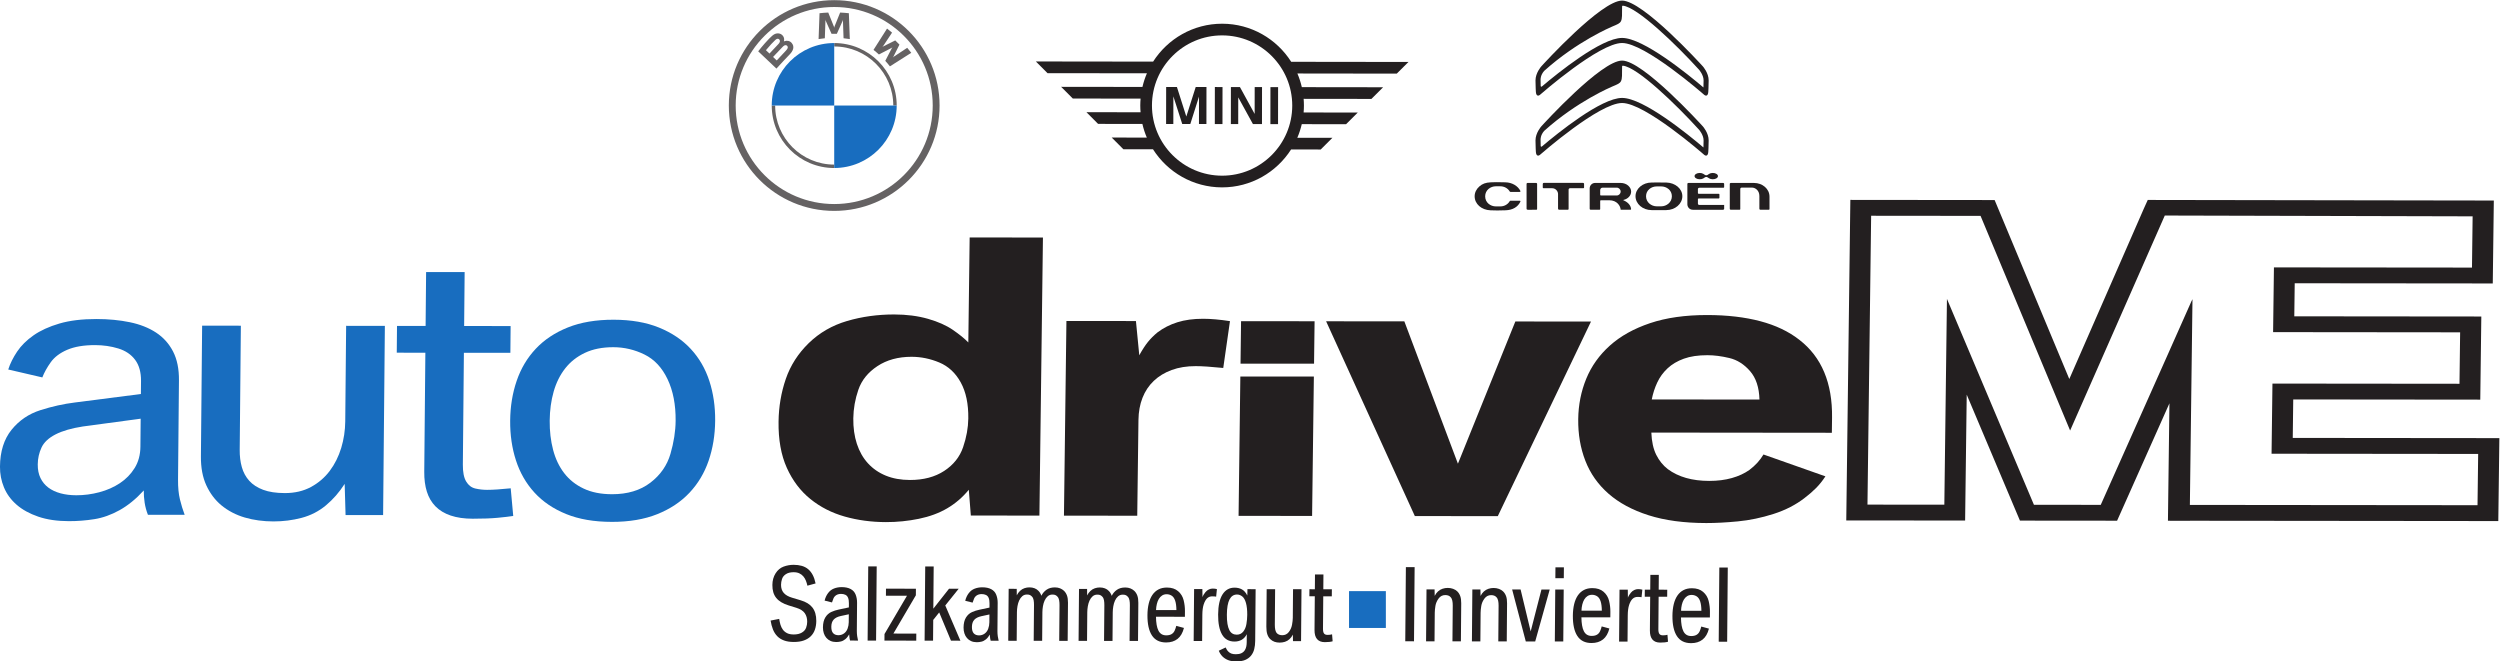 <svg version="1.1" viewBox="0 0 685.42 181.34" xml:space="preserve" xmlns="http://www.w3.org/2000/svg">
    <defs>
        <clipPath id="a">
            <path d="M 0,150.811 H 532.273 V 0 H 0 Z"></path>
        </clipPath>
    </defs>
    <g transform="matrix(1.333 0 0 -1.333 -14.276 191.37)">
        <g clip-path="url(#a)">
            <g transform="translate(26.381 41.698)">
                <path d="m0 0c1.606-2e-3 3.195 0.206 4.765 0.624s2.978 1.04 4.226 1.866c1.246 0.826 2.257 1.863 3.031 3.11s1.169 2.711 1.185 4.391l0.053 5.759-11.903-1.604c-2.318-0.357-4.19-0.9-5.612-1.63-1.423-0.731-2.385-1.635-2.885-2.715-0.501-1.079-0.756-2.231-0.768-3.455-0.01-1.08 0.179-2.016 0.566-2.809 0.387-0.792 0.927-1.446 1.616-1.963 0.69-0.517 1.524-0.908 2.502-1.174 0.978-0.265 2.053-0.398 3.224-0.4m-1.479-5.326c-2.425 3e-3 -4.532 0.312-6.325 0.926-1.791 0.615-3.275 1.432-4.45 2.455-1.176 1.021-2.042 2.21-2.602 3.567-0.56 1.356-0.832 2.778-0.818 4.267 0.028 3.119 0.821 5.645 2.378 7.575 1.557 1.929 3.538 3.276 5.942 4.041 2.403 0.765 4.764 1.29 7.082 1.575l13.58 1.746 0.025 2.664c0.016 1.8-0.386 3.252-1.206 4.357-0.821 1.106-1.978 1.887-3.471 2.345-1.494 0.458-3.086 0.688-4.774 0.691-2.315 3e-3 -4.225-0.319-5.728-0.965-1.505-0.646-2.636-1.503-3.395-2.57s-1.334-2.104-1.724-3.111l-7.012 1.629c0.393 1.223 1.003 2.452 1.832 3.688 0.829 1.235 1.956 2.349 3.381 3.343 1.426 0.994 3.197 1.802 5.313 2.423 2.117 0.621 4.659 0.93 7.628 0.926 2.478-4e-3 4.764-0.222 6.858-0.657 2.092-0.435 3.891-1.145 5.393-2.131s2.668-2.284 3.498-3.893c0.828-1.609 1.233-3.589 1.211-5.941l-0.19-20.412c-0.014-1.584 0.116-2.94 0.391-4.068 0.276-1.129 0.599-2.185 0.972-3.169l-7.558 0.01c-0.319 0.815-0.544 1.644-0.672 2.484-0.129 0.841-0.188 1.68-0.181 2.521-1.596-1.75-3.256-3.104-4.981-4.062-1.724-0.957-3.453-1.573-5.185-1.846-1.733-0.275-3.47-0.411-5.212-0.408" fill="#186dbf"></path>
            </g>
            <g transform="translate(66.984 36.317)">
                <path d="m0 0c-2.124 3e-3 -4.097 0.27-5.917 0.8-1.819 0.531-3.433 1.372-4.837 2.526-1.298 1.082-2.327 2.451-3.088 4.108s-1.13 3.637-1.109 5.941l0.25 26.892 7.967-0.011-0.238-25.559c-0.012-1.272 0.134-2.448 0.437-3.529 0.303-1.08 0.812-2.017 1.527-2.81 0.714-0.793 1.668-1.412 2.862-1.857 1.194-0.446 2.677-0.67 4.447-0.672 2.043-3e-3 3.837 0.415 5.384 1.253 1.546 0.837 2.837 1.945 3.871 3.325 1.034 1.378 1.818 2.949 2.353 4.712 0.533 1.764 0.809 3.581 0.826 5.453l0.183 19.656 7.967-0.011-0.362-38.915-7.722 0.01-0.185 6.408c-1.106-1.726-2.393-3.2-3.861-4.422-1.469-1.222-3.138-2.078-5.008-2.568-1.871-0.489-3.786-0.733-5.747-0.73" fill="#186dbf"></path>
            </g>
            <g transform="translate(107.97 36.875)">
                <path d="m0 0c-1.771 2e-3 -3.294 0.221-4.569 0.654-1.277 0.434-2.319 1.065-3.128 1.894-0.81 0.829-1.4 1.839-1.77 3.027-0.37 1.189-0.548 2.55-0.534 4.086l0.228 24.48-5.883 7e-3 0.051 5.508 5.883-8e-3 0.103 11.088 7.926-0.01-0.103-11.088 9.559-0.013-0.051-5.507-9.56 0.012-0.214-23.003c-0.014-1.536 0.213-2.695 0.683-3.475 0.469-0.781 1.098-1.261 1.887-1.442 0.787-0.182 1.59-0.273 2.407-0.273 1.171-2e-3 2.793 0.104 4.865 0.317l0.519-5.689c-0.764-0.119-1.827-0.243-3.19-0.374-1.363-0.129-3.066-0.194-5.109-0.191" fill="#186dbf"></path>
            </g>
            <g transform="translate(136.58 41.913)">
                <path d="m0 0c3.187-4e-3 5.815 0.784 7.887 2.365 2.071 1.581 3.45 3.56 4.14 5.935s1.044 4.643 1.064 6.803c0.031 3.312-0.521 6.162-1.656 8.551-1.136 2.389-2.72 4.084-4.753 5.082-2.034 0.999-4.168 1.5-6.401 1.503-2.26 3e-3 -4.211-0.385-5.852-1.162-1.642-0.778-2.994-1.845-4.054-3.199-1.062-1.355-1.853-2.949-2.374-4.784-0.521-1.836-0.791-3.822-0.811-5.957-0.02-2.16 0.213-4.165 0.7-6.013 0.486-1.85 1.248-3.446 2.284-4.791 1.036-1.347 2.368-2.404 3.995-3.173 1.627-0.771 3.57-1.157 5.831-1.16m-0.053-5.688c-3.622 5e-3 -6.75 0.543-9.381 1.614-2.632 1.072-4.804 2.545-6.516 4.419-1.713 1.874-2.979 4.077-3.8 6.611-0.82 2.532-1.217 5.263-1.19 8.191s0.475 5.657 1.343 8.188c0.867 2.531 2.175 4.725 3.922 6.583 1.746 1.857 3.946 3.319 6.598 4.383 2.651 1.065 5.788 1.594 9.411 1.59 3.595-5e-3 6.708-0.543 9.341-1.615 2.631-1.071 4.81-2.538 6.536-4.4s2.999-4.061 3.82-6.593c0.821-2.533 1.218-5.263 1.19-8.191-0.027-2.928-0.475-5.658-1.342-8.189-0.868-2.531-2.183-4.731-3.943-6.6-1.76-1.87-3.967-3.337-6.618-4.402-2.652-1.064-5.776-1.594-9.371-1.589" fill="#186dbf"></path>
            </g>
            <g transform="translate(197.88 44.842)">
                <path d="m0 0c2.779-3e-3 5.122 0.618 7.027 1.863 1.907 1.245 3.203 2.874 3.891 4.886s1.045 3.981 1.069 5.907c0.038 2.988-0.48 5.458-1.553 7.41-1.075 1.952-2.543 3.318-4.408 4.098-1.864 0.78-3.765 1.17-5.704 1.173-2.747 2e-3 -5.09-0.638-7.028-1.919-1.94-1.283-3.244-2.899-3.916-4.849-0.671-1.95-1.018-3.913-1.044-5.888-0.024-1.927 0.22-3.675 0.733-5.243 0.514-1.569 1.272-2.903 2.276-4.003s2.229-1.947 3.676-2.541c1.446-0.594 3.106-0.892 4.981-0.894m-4.957-8.663c-2.973 3e-3 -5.796 0.383-8.468 1.139-2.673 0.755-5.033 1.962-7.079 3.619-2.047 1.656-3.66 3.794-4.838 6.413-1.179 2.618-1.744 5.781-1.697 9.485 0.039 3.086 0.537 6.018 1.493 8.796 0.956 2.777 2.53 5.232 4.722 7.366s4.821 3.65 7.886 4.548c3.065 0.899 6.294 1.346 9.687 1.342 2.552-3e-3 4.867-0.301 6.944-0.896s3.787-1.356 5.133-2.283c1.345-0.928 2.401-1.787 3.166-2.578l0.275 21.595 15.073-0.015-0.726-57.193-14.105 0.015-0.417 5.297c-1.28-1.554-2.759-2.825-4.435-3.811-1.677-0.986-3.625-1.706-5.844-2.161-2.219-0.454-4.476-0.681-6.77-0.678" fill="#231f20"></path>
            </g>
            <g transform="translate(229.54 37.504)">
                <path d="m0 0 0.509 40.042 14.298-0.014 0.686-7.039c0.628 1.135 1.221 2.048 1.78 2.739 0.558 0.691 1.212 1.345 1.963 1.961 1.207 0.913 2.573 1.609 4.098 2.089s3.289 0.719 5.292 0.717c1.583-1e-3 3.423-0.164 5.52-0.487l-1.382-9.63c-2.486 0.249-4.374 0.375-5.667 0.376-1.842 2e-3 -3.485-0.262-4.929-0.791-1.445-0.529-2.675-1.275-3.688-2.237-1.014-0.962-1.789-2.122-2.322-3.48-0.535-1.357-0.813-2.876-0.834-4.555l-0.25-19.706z" fill="#231f20"></path>
            </g>
            <g transform="translate(301.71 37.421)">
                <path d="m0 0-18.249 40.062 16.092-0.017 11.018-29.275 11.811 29.251 15.558-0.016-19.169-40.023z" fill="#231f20"></path>
            </g>
            <g transform="translate(350.44 61.406)">
                <path d="m0 0 22.151-0.022c-0.065 2.494-0.712 4.445-1.937 5.854-1.227 1.409-2.646 2.305-4.256 2.69-1.611 0.384-3.111 0.578-4.5 0.579-1.907 2e-3 -3.525-0.237-4.855-0.717-1.332-0.481-2.448-1.14-3.346-1.979-0.901-0.839-1.608-1.807-2.121-2.905-0.516-1.099-0.894-2.265-1.136-3.5m11.213-25.423c-4.588 5e-3 -8.548 0.541-11.879 1.606s-6.074 2.544-8.231 4.435c-2.158 1.891-3.746 4.146-4.762 6.765-1.017 2.618-1.505 5.471-1.466 8.558 0.037 2.964 0.589 5.741 1.656 8.333 1.068 2.592 2.688 4.862 4.862 6.811 2.172 1.948 4.922 3.482 8.25 4.603 3.326 1.12 7.251 1.678 11.774 1.673 4.104-4e-3 7.742-0.428 10.914-1.27 3.172-0.843 5.846-2.118 8.022-3.824 4.576-3.537 6.818-8.873 6.728-16.009l-0.04-3.112-37.127 0.039c0.073-1.852 0.409-3.378 1.008-4.576 0.599-1.199 1.393-2.181 2.387-2.947 2.175-1.608 5.009-2.413 8.499-2.417 1.713-2e-3 3.266 0.194 4.661 0.588 1.394 0.393 2.596 0.948 3.607 1.663 1.24 0.937 2.207 1.998 2.901 3.183l12.739-4.496c-0.594-0.913-1.242-1.721-1.945-2.424-0.706-0.703-1.464-1.363-2.28-1.979-1.828-1.431-3.974-2.54-6.44-3.327-2.466-0.788-4.905-1.298-7.315-1.53-2.41-0.233-4.584-0.348-6.523-0.346" fill="#231f20"></path>
            </g>
            <g transform="translate(519.14 88.527)">
                <path d="m0 0-40.734 0.041-0.171-13.315 38.468-0.04-0.133-10.582-38.468 0.039-0.184-14.429 42.495-0.043-0.134-10.543-59.161 0.06 0.537 42.322-0.154-0.343 1e-3 0.044-4.446-10.004v-8e-3l-14.269-31.999-13.743 0.013-17.891 42.349-0.537-42.329-15.81 0.016 0.755 59.411 22.506-0.023 18.419-44.153 19.473 44.224 63.315-0.166zm-0.723 13.8-65.963 0.111-0.797-1.761-15.339-35.071-14.158 33.939-1.2 2.874-3.75 4e-3 -22.506 0.023-3.419 3e-3 -0.034-2.58-0.755-59.411-0.05-3.936 5.215-5e-3 15.811-0.016 3.42-3e-3 0.032 2.58 0.296 23.314 9.737-23.046 1.208-2.861 3.736-4e-3 13.743-0.013 2.505-3e-3 0.756 1.695 10.009 22.449-0.257-20.211-0.05-3.935 0.151-1e-3v-8e-3l4.383-4e-3v8e-3l0.682-1e-3 59.312-0.061 3.419-4e-3 0.034 2.581 0.135 10.543 0.051 3.935-5.217 6e-3 -37.279 0.038 0.1 7.913 35.048-0.036 3.421-4e-3 0.032 2.581 0.133 10.582 0.05 3.935-5.215 6e-3 -33.252 0.034 0.087 6.8 37.315-0.038 3.42-3e-3 0.033 2.58 0.133 10.542 0.05 3.935z" fill="#231f20"></path>
            </g>
            <g transform="translate(280.98 68.769)">
                <path d="m0 0 0.111 8.72-15.123 0.016-0.111-8.736z" fill="#231f20"></path>
            </g>
            <g transform="translate(265.82 66.115)">
                <path d="m0 0-0.364-28.652 15.123-0.016 0.363 28.668z" fill="#231f20"></path>
            </g>
            <g transform="translate(360.94 117.58)">
                <path d="m0 0c-0.501 0.553-12.325 13.523-16.605 13.523s-16.103-12.97-16.605-13.523c-0.05-0.054-1.203-1.365-1.203-2.894 0-1.19 0.079-2.387 0.08-2.399 3e-3 -0.055 0.03-0.561 0.313-0.699 0.046-0.022 0.095-0.033 0.147-0.033 0.102 0 0.218 0.045 0.342 0.134 5e-3 3e-3 9e-3 6e-3 0.012 0.01 0.324 0.283 12.207 10.68 16.914 10.68 4.708 0 16.59-10.396 16.908-10.675 4e-3 -4e-3 8e-3 -7e-3 0.011-0.01 0.129-0.093 0.246-0.139 0.351-0.139 0.051 0 0.1 0.011 0.146 0.033 0.282 0.138 0.31 0.644 0.312 0.701 1e-3 0.01 0.08 1.207 0.08 2.397 0 1.529-1.153 2.84-1.203 2.894m0.128-4.346c-3.109 2.649-12.348 10.189-16.732 10.189-4.289 0-13.201-7.195-16.508-9.997-0.09-0.076-0.228-0.014-0.232 0.103-0.014 0.463-0.026 0.804-0.026 1.267v8e-3c-4e-3 0.061-0.047 0.946 0.737 1.833 5e-3 4e-3 9e-3 8e-3 0.014 0.013 6.742 6.069 13.808 9.038 14.026 9.13 2.08 0.873 1.992 0.723 1.989 4.132 0 0.083 0.07 0.149 0.151 0.141h1e-3c2.971-0.267 10.954-7.968 15.68-13.174 7e-3 -9e-3 0.932-1.072 0.932-2.193 0-0.525-0.015-1.043-0.032-1.452" fill="#231f20"></path>
            </g>
            <g transform="translate(353.42 106.02)">
                <path d="m0 0c-1.491 0.033-3.006 0-3.019 0-1.821 0-3.302-1.262-3.302-2.814 0-1.575 1.481-2.856 3.303-2.856 0.013-1e-3 1.527-0.031 3.019 0 1.824 0 3.309 1.281 3.309 2.856 0 1.537-1.455 2.772-3.31 2.814m-1.022-4.891h-5e-3c-0.119-4e-3 -0.539-0.014-0.952 0-1.047 0-2.179 0.79-2.179 2.068 0 1.266 1.106 2.024 2.172 2.024 2e-3 0 4e-3 0 6e-3 1e-3 0.046 3e-3 0.545 0.023 0.958 0 1.071 0 2.18-0.758 2.18-2.025 0-1.278-1.132-2.068-2.18-2.068" fill="#231f20"></path>
            </g>
            <g transform="translate(372.8 100.42)">
                <path d="m0 0h1.716c0.078 0 0.14 0.063 0.14 0.141 0 0.557-1e-3 2.562-1e-3 2.562 0 1.578-1.414 2.815-3.217 2.815l-4.698 1e-3c-0.077 0-0.255-0.019-0.255-0.206l1e-3 -5.104c0-0.136 0.098-0.209 0.196-0.209h1.823c0.078 0 0.141 0.063 0.141 0.141 0 0.74-1e-3 4.128-1e-3 4.128 0 0.188 0.141 0.286 0.281 0.286l2.164 2e-3c0.598 0 1.483-0.546 1.483-1.717v-2.625c0-2e-3 5e-3 -0.215 0.227-0.215" fill="#231f20"></path>
            </g>
            <g transform="translate(333.62 104.85)">
                <path d="m0 0s2.175 0 2.758-1e-3c0.077 0 0.14 0.063 0.14 0.141v0.738c0 0.123-0.089 0.217-0.209 0.217h-8.075c-0.132 0-0.211-0.109-0.211-0.214 0 0 1e-3 -0.489 1e-3 -0.74 0-0.078 0.063-0.141 0.141-0.141 0.446 0 1.79-1e-3 1.79-1e-3 0.724 0 1.21-0.621 1.21-1.2v-3.013c0-0.1 0.088-0.21 0.213-0.21h1.818c0.077-1e-3 0.141 0.063 0.141 0.14v4.001c0 0.156 0.127 0.283 0.283 0.283" fill="#231f20"></path>
            </g>
            <g transform="translate(324.69 100.63)">
                <path d="m0 0c0-0.124 0.112-0.21 0.213-0.21h0.111s-9e-3 -7e-3 -0.015-0.014c0.055 0.014 0.245 0.014 0.903 0.014 0 0 0.549 0 0.817 1e-3 0.078 0 0.141 0.063 0.141 0.14v5.169c0 0.113-0.095 0.21-0.208 0.21h-1.749c-0.115 0-0.212-0.097-0.212-0.21z" fill="#231f20"></path>
            </g>
            <g transform="translate(344.05 100.42)">
                <path d="m0 0h2.004c0.083 0 0.149 0.071 0.141 0.154-0.132 1.215-1.412 1.724-1.564 1.781l-0.028 0.01 2e-3 0.075 0.028 6e-3c0.923 0.206 1.567 0.913 1.567 1.717 0 0.855-0.837 1.778-2.189 1.778l-5.21-1e-3c-0.632 0-1.127-0.495-1.127-1.126v-4.182c0-0.121 0.087-0.209 0.207-0.209 0 0 1.363-1e-3 1.815-2e-3 0.078 0 0.14 0.063 0.14 0.141 0 0.363-1e-3 1.316-1e-3 1.676 0 0.078 0.064 0.14 0.141 0.14h1.706c1.642 0 2.318-1.186 2.368-1.958m-4.074 2.936c-0.077 0-0.141 0.063-0.141 0.141v0.961c0 0.301 0.214 0.512 0.522 0.512h2.881c0.437 0 0.806-0.367 0.806-0.801 0-0.448-0.365-0.813-0.815-0.813z" fill="#231f20"></path>
            </g>
            <g transform="translate(321.4 104.09)">
                <path d="m0 0h1.892c0.105 0 0.172 0.111 0.125 0.206-0.519 1.041-1.718 1.742-3.084 1.768l-0.648 0.013c-1.015 0.022-1.479 0.032-2.369-0.013-1.039-0.052-1.693-0.289-2.333-0.847-0.625-0.545-0.97-1.264-0.971-2.028 0-1.578 1.405-2.817 3.266-2.882 1.276-0.045 1.413-0.046 3.087 4e-3 1.465 0.044 2.538 0.673 3.056 1.774 0.044 0.092-0.026 0.198-0.128 0.198h-1.894c-0.079 0-0.141-0.034-0.181-0.105-0.381-0.657-1.112-1.066-1.906-1.066-0.433-0.017-0.957 0-0.957 0-1.071 0-2.18 0.774-2.18 2.068v0.012c7e-3 1.287 1.114 2.055 2.186 2.056 0.122 5e-3 0.554 0.019 0.95-1e-3 0.781 0 1.531-0.414 1.91-1.055 0.014-0.024 0.068-0.102 0.179-0.102" fill="#231f20"></path>
            </g>
            <g transform="translate(365.33 101.41)">
                <path d="m0 0h-5.105c-0.172 0-0.292 0.114-0.292 0.277v0.911c0 0.079 0.062 0.142 0.139 0.142 0.663 0 3.478-1e-3 4.144-1e-3 0.078 0 0.14 0.063 0.14 0.141v0.687c0 0.078-0.062 0.141-0.14 0.141h-4.144c-0.077 0-0.14 0.063-0.14 0.14l-2e-3 0.82c0 4e-3 -3e-3 0.108 0.075 0.189 0.058 0.06 0.143 0.09 0.255 0.09h4.928c0.078 0 0.141 0.063 0.141 0.141v0.633c0 0.066-0.02 0.118-0.057 0.154-0.07 0.067-0.185 0.063-0.192 0.062h-7.101c-0.022 0-0.215-6e-3 -0.215-0.216v-4.179c0-0.552 0.424-1.123 1.135-1.123h6.219c0.052 0 0.105 0.022 0.146 0.061 0.043 0.04 0.066 0.092 0.066 0.145v0.785" fill="#231f20"></path>
            </g>
            <g transform="translate(363.74 107.8)">
                <path d="m0 0c-0.207 0.128-0.458 0.192-0.751 0.192s-0.553-0.067-0.752-0.192c-0.198-0.124-0.356-0.29-0.591-0.29-0.234 0-0.376 0.166-0.587 0.29-0.212 0.125-0.458 0.192-0.751 0.192s-0.543-0.064-0.752-0.192c-0.207-0.126-0.311-0.28-0.311-0.458 0-0.18 0.104-0.333 0.311-0.459 0.209-0.128 0.459-0.19 0.752-0.19 0.292 0 0.547 0.061 0.735 0.174 0.188 0.115 0.391 0.302 0.603 0.302s0.404-0.168 0.592-0.287c0.189-0.119 0.459-0.189 0.751-0.189 0.302 0 0.556 0.062 0.758 0.19 0.204 0.126 0.305 0.279 0.305 0.459 0 0.178-0.104 0.332-0.312 0.458" fill="#231f20"></path>
            </g>
            <g transform="translate(360.94 129.92)">
                <path d="m0 0c-0.501 0.553-12.325 13.523-16.605 13.523s-16.103-12.97-16.605-13.523c-0.05-0.055-1.203-1.365-1.203-2.895 0-1.189 0.079-2.387 0.08-2.398 3e-3 -0.056 0.03-0.561 0.313-0.699 0.046-0.023 0.095-0.033 0.147-0.033 0.102 0 0.218 0.045 0.342 0.134 5e-3 3e-3 9e-3 6e-3 0.012 0.01 0.324 0.283 12.207 10.679 16.914 10.679 4.708 0 16.59-10.396 16.908-10.674 4e-3 -4e-3 8e-3 -7e-3 0.011-0.01 0.129-0.093 0.246-0.139 0.351-0.139 0.051 0 0.1 0.011 0.146 0.033 0.282 0.138 0.31 0.643 0.312 0.701 1e-3 9e-3 0.08 1.207 0.08 2.396 0 1.53-1.153 2.84-1.203 2.895m0.128-4.346c-3.109 2.649-12.348 10.188-16.732 10.188-4.289 0-13.201-7.195-16.508-9.997-0.09-0.076-0.228-0.014-0.232 0.104-0.014 0.463-0.026 0.804-0.026 1.267v8e-3c-4e-3 0.061-0.047 0.945 0.737 1.833 5e-3 4e-3 9e-3 8e-3 0.014 0.012 6.742 6.07 13.808 9.039 14.026 9.13 2.08 0.874 1.992 0.724 1.989 4.133 0 0.082 0.07 0.149 0.151 0.141h1e-3c2.971-0.268 10.954-7.969 15.68-13.174 7e-3 -9e-3 0.932-1.072 0.932-2.194 0-0.524-0.015-1.042-0.032-1.451" fill="#231f20"></path>
            </g>
            <g transform="translate(262.05 107.43)">
                <path d="m0 0c-7.955 0.011-14.418 6.49-14.408 14.446 0.011 7.954 6.491 14.419 14.446 14.409 7.956-0.011 14.419-6.493 14.409-14.447-0.011-7.956-6.491-14.418-14.447-14.408m22.705 7.786-7.218 9e-3c0.386 0.896 0.691 1.833 0.92 2.804l9.11-0.013 2.406 2.4-11.137 0.015c0.038 0.464 0.063 0.93 0.063 1.403 1e-3 0.473-0.022 0.94-0.059 1.403l13.941-0.018 2.406 2.399-16.72 0.022c-0.226 0.971-0.529 1.911-0.913 2.809l20.44-0.027 2.406 2.4-24.118 0.032c-2.983 4.696-8.225 7.825-14.191 7.833-5.964 8e-3 -11.214-3.108-14.21-7.796l-24.118 0.032 2.398-2.407 20.443-0.026c-0.387-0.897-0.694-1.836-0.921-2.806l-16.72 0.022 2.399-2.406 13.942-0.018c-0.039-0.463-0.064-0.93-0.065-1.403s0.024-0.94 0.061-1.404l-11.136 0.015 2.398-2.406 9.111-0.012c0.224-0.972 0.529-1.909 0.913-2.806l-7.222 0.01 2.399-2.406 6.094-8e-3c2.984-4.697 8.226-7.827 14.19-7.835 5.966-8e-3 11.215 3.109 14.211 7.798l6.091-8e-3zm-11.179 2.819-1.573 2e-3 9e-3 7.612 1.574-2e-3zm-8.193 0.011-1.513 2e-3 0.01 7.611 1.858-2e-3 3.026-5.524 8e-3 5.52 1.51-2e-3 -0.01-7.612-1.859 3e-3 -3.022 5.497zm-3.237 4e-3 -1.576 2e-3 0.01 7.612 1.576-2e-3zm-10.108 0.013-1.487 2e-3 0.011 7.612 2.214-3e-3 1.932-6.079 1.933 6.074 2.213-3e-3 -0.01-7.611-1.534 1e-3 7e-3 5.636-1.788-5.633-1.661 2e-3 -1.822 5.681z" fill="#231f20"></path>
            </g>
            <g transform="translate(202.55 121.86)">
                <path d="m0 0c0-11.191-9.072-20.263-20.263-20.263s-20.263 9.072-20.263 20.263 9.072 20.263 20.263 20.263 20.263-9.072 20.263-20.263m-20.263 21.672c-11.969 0-21.673-9.703-21.673-21.672 0-11.97 9.704-21.673 21.673-21.673s21.672 9.703 21.672 21.673c0 11.969-9.703 21.672-21.672 21.672" fill="#656263"></path>
            </g>
            <g transform="translate(182.29 109.71)">
                <path d="m0 0c-6.698 0-12.147 5.449-12.147 12.147h-0.705c0-7.098 5.754-12.852 12.852-12.852m0 25.705v-0.706c6.698 0 12.147-5.449 12.147-12.147h0.705c0 7.098-5.754 12.853-12.852 12.853" fill="#656263"></path>
            </g>
            <g transform="translate(192.79 131.05)">
                <path d="m0 0c0.294-0.316 0.718-0.826 0.957-1.135l4.388 2.786c-0.219 0.286-0.568 0.722-0.829 1.029l-2.779-1.838-0.19-0.164 0.142 0.207 1.227 2.449-0.867 0.868-2.45-1.227-0.207-0.142 0.165 0.191 1.839 2.778c-0.324 0.275-0.635 0.528-1.032 0.834l-2.786-4.386c0.353-0.271 0.818-0.67 1.114-0.941l2.623 1.36 0.168 0.123-0.124-0.167z" fill="#656263"></path>
            </g>
            <g transform="translate(182.83 136.61)">
                <path d="m0 0 1.199 2.686 0.076 0.237-0.021-0.248 0.126-3.589c0.421-0.04 0.855-0.098 1.284-0.169l-0.195 5.316c-0.6 0.066-1.196 0.114-1.793 0.139l-1.18-2.932-0.042-0.218-0.041 0.218-1.182 2.932c-0.596-0.025-1.192-0.073-1.792-0.139l-0.195-5.316c0.429 0.071 0.863 0.129 1.284 0.169l0.126 3.589-0.022 0.248 0.077-0.237 1.199-2.686z" fill="#656263"></path>
            </g>
            <g transform="translate(169.71 131.85)">
                <path d="m0 0s1.425 1.505 1.889 1.987c0.185 0.192 0.303 0.307 0.431 0.37 0.164 0.081 0.344 0.097 0.504-0.01 0.158-0.105 0.232-0.289 0.192-0.469-0.048-0.215-0.223-0.42-0.369-0.577-0.196-0.21-1.886-2.018-1.889-2.021zm-1.466 1.391c0.755 0.922 1.556 1.759 1.92 2.09 0.115 0.105 0.239 0.209 0.391 0.251 0.246 0.068 0.5-0.107 0.557-0.359 0.058-0.254-0.102-0.495-0.278-0.693-0.399-0.45-1.861-1.98-1.861-1.98zm4.886-0.869c0.693 0.73 1.086 1.574 0.392 2.379-0.377 0.438-1.01 0.534-1.536 0.317l-0.052-0.02 0.017 0.046c0.078 0.207 0.128 0.869-0.437 1.327-0.275 0.223-0.62 0.305-0.971 0.27-0.65-0.066-1.152-0.51-2.516-2.032-0.41-0.458-1.009-1.182-1.37-1.651 0-1e-3 3.745-3.554 3.745-3.554 1.245 1.376 1.75 1.887 2.728 2.918" fill="#656263"></path>
            </g>
            <g transform="translate(182.29 134.71)">
                <path d="m0 0v-12.852h-12.852c0 7.103 5.749 12.852 12.852 12.852" fill="#186dbf"></path>
            </g>
            <g transform="translate(195.14 121.86)">
                <path d="m0 0c0-7.103-5.749-12.852-12.852-12.852v12.852z" fill="#186dbf"></path>
            </g>
            <g transform="translate(173.99 11.524)">
                <path d="m0 0c-0.791 1e-3 -1.465 0.104-2.023 0.309-0.559 0.205-1.024 0.499-1.396 0.881-0.373 0.383-0.666 0.846-0.883 1.39-0.216 0.544-0.377 1.151-0.483 1.823l1.771 0.344c0.056-0.408 0.14-0.804 0.252-1.186 0.113-0.382 0.278-0.723 0.496-1.023s0.508-0.541 0.868-0.723c0.361-0.182 0.818-0.272 1.372-0.273 0.678-1e-3 1.235 0.128 1.672 0.389 0.437 0.258 0.729 0.592 0.874 1.001 0.145 0.408 0.219 0.813 0.222 1.214 6e-3 0.699-0.16 1.291-0.499 1.775-0.338 0.484-0.912 0.852-1.72 1.104l-1.577 0.486c-0.591 0.185-1.1 0.406-1.526 0.659-0.426 0.255-0.776 0.553-1.05 0.896s-0.474 0.733-0.603 1.172c-0.128 0.439-0.19 0.934-0.185 1.488 7e-3 0.916 0.227 1.712 0.658 2.39 0.43 0.677 0.98 1.139 1.651 1.386 0.671 0.246 1.356 0.368 2.054 0.367 0.619 0 1.179-0.072 1.678-0.214 0.5-0.142 0.936-0.369 1.309-0.678 0.372-0.311 0.687-0.707 0.943-1.192s0.454-1.066 0.593-1.745l-1.684-0.463c-0.076 0.357-0.18 0.7-0.312 1.034-0.132 0.332-0.308 0.627-0.526 0.884-0.219 0.258-0.49 0.464-0.815 0.619-0.325 0.156-0.718 0.234-1.179 0.235-0.659 1e-3 -1.191-0.132-1.595-0.399-0.404-0.265-0.67-0.601-0.798-1.007-0.129-0.405-0.195-0.798-0.198-1.181-6e-3 -0.678 0.177-1.234 0.549-1.665 0.372-0.432 0.939-0.761 1.701-0.986l1.755-0.526c0.571-0.172 1.054-0.378 1.447-0.619 0.394-0.241 0.724-0.529 0.991-0.865 0.548-0.7 0.817-1.629 0.807-2.789-6e-3 -0.645-0.099-1.233-0.281-1.763-0.183-0.53-0.463-0.985-0.842-1.362-0.379-0.378-0.857-0.671-1.435-0.878-0.578-0.206-1.262-0.31-2.053-0.309" fill="#231f20"></path>
            </g>
            <g transform="translate(183.15 12.915)">
                <path d="m0 0c0.435 0 0.819 0.121 1.155 0.365 0.334 0.242 0.579 0.575 0.734 0.997 0.155 0.421 0.235 0.855 0.238 1.303l0.014 1.641-1.683-0.364c-0.64-0.143-1.118-0.388-1.434-0.733-0.316-0.346-0.476-0.835-0.482-1.468-4e-3 -0.612 0.124-1.055 0.384-1.329 0.262-0.274 0.619-0.411 1.074-0.412m-0.457-1.402c-0.441 1e-3 -0.83 0.077-1.168 0.229s-0.623 0.362-0.854 0.634c-0.232 0.269-0.408 0.589-0.526 0.958-0.119 0.37-0.176 0.768-0.173 1.197 7e-3 0.843 0.171 1.526 0.491 2.049 0.321 0.523 0.732 0.897 1.235 1.12 0.502 0.224 1.008 0.388 1.516 0.492l2.089 0.442 7e-3 0.849c4e-3 0.468-0.054 0.848-0.174 1.138-0.119 0.289-0.306 0.494-0.562 0.613-0.257 0.119-0.539 0.178-0.849 0.179-0.402 0-0.737-0.083-1.005-0.251s-0.463-0.393-0.584-0.676-0.222-0.559-0.303-0.83l-1.518 0.378c0.136 0.572 0.369 1.083 0.699 1.53 0.33 0.449 0.739 0.767 1.228 0.957 0.49 0.191 1.017 0.286 1.584 0.286 0.744-1e-3 1.361-0.132 1.849-0.394 0.489-0.261 0.831-0.648 1.028-1.162 0.197-0.515 0.293-1.071 0.287-1.671l-0.048-5.78c-2e-3 -0.356 0.021-0.71 0.07-1.063 0.05-0.352 0.11-0.66 0.18-0.924l-1.64 2e-3c-0.051 0.185-0.083 0.32-0.095 0.406-0.057 0.375-0.084 0.665-0.082 0.869-0.247-0.427-0.517-0.76-0.809-0.997s-0.597-0.393-0.918-0.467c-0.32-0.076-0.638-0.113-0.955-0.113" fill="#231f20"></path>
            </g>
            <g transform="translate(189.16 11.81)">
                <path d="m0 0 0.127 15.257 1.74-3e-3 -0.128-15.256z" fill="#231f20"></path>
            </g>
            <g transform="translate(192.62 11.806)">
                <path d="m0 0 0.011 1.354 4.621 7.869-4.328 6e-3 0.012 1.452 6.156-8e-3 -0.011-1.354-4.621-7.87 4.713-6e-3 -0.011-1.452z" fill="#231f20"></path>
            </g>
            <g transform="translate(200.88 11.795)">
                <path d="m0 0 0.127 15.257 1.74-2e-3 -0.073-8.676 3.226 4.097 1.986-3e-3 -2.756-3.435 3.112-7.248-1.937 3e-3 -2.422 5.814-1.228-1.54-0.036-4.269z" fill="#231f20"></path>
            </g>
            <g transform="translate(212.07 12.877)">
                <path d="m0 0c0.435 0 0.82 0.121 1.155 0.365 0.334 0.242 0.579 0.575 0.734 0.997 0.155 0.421 0.235 0.855 0.238 1.303l0.014 1.641-1.683-0.364c-0.64-0.143-1.118-0.388-1.434-0.733-0.316-0.346-0.476-0.835-0.482-1.468-4e-3 -0.612 0.124-1.055 0.384-1.329 0.262-0.274 0.619-0.411 1.074-0.412m-0.457-1.402c-0.441 0-0.83 0.077-1.168 0.228-0.338 0.153-0.624 0.363-0.854 0.635-0.232 0.269-0.408 0.589-0.526 0.958-0.119 0.369-0.176 0.768-0.173 1.197 7e-3 0.843 0.171 1.526 0.491 2.049 0.321 0.522 0.732 0.897 1.235 1.12 0.502 0.224 1.008 0.388 1.516 0.492l2.089 0.442 7e-3 0.849c4e-3 0.468-0.054 0.847-0.174 1.138-0.119 0.289-0.306 0.494-0.562 0.612-0.257 0.12-0.539 0.179-0.849 0.18-0.402 0-0.737-0.083-1.005-0.251s-0.463-0.393-0.584-0.676-0.222-0.559-0.303-0.83l-1.518 0.378c0.136 0.572 0.369 1.083 0.699 1.53 0.33 0.449 0.739 0.767 1.228 0.957 0.49 0.191 1.017 0.286 1.584 0.285 0.744-1e-3 1.361-0.131 1.849-0.393 0.489-0.261 0.831-0.648 1.028-1.162 0.197-0.515 0.293-1.071 0.287-1.671l-0.048-5.78c-2e-3 -0.356 0.021-0.71 0.07-1.063 0.05-0.352 0.11-0.66 0.18-0.924l-1.64 2e-3c-0.051 0.185-0.083 0.32-0.095 0.406-0.057 0.375-0.084 0.665-0.082 0.869-0.247-0.427-0.517-0.76-0.809-0.997s-0.597-0.393-0.918-0.467c-0.32-0.076-0.638-0.114-0.955-0.113" fill="#231f20"></path>
            </g>
            <g transform="translate(218.08 11.772)">
                <path d="m0 0 0.089 10.682 1.66-2e-3 9e-3 -1.334c0.174 0.349 0.397 0.653 0.669 0.913 0.273 0.261 0.577 0.445 0.914 0.557s0.677 0.167 1.02 0.166c0.395 0 0.75-0.063 1.065-0.188 0.315-0.127 0.577-0.301 0.786-0.525 0.255-0.251 0.456-0.587 0.604-1.009 0.255 0.513 0.612 0.928 1.073 1.244 0.461 0.315 1.03 0.473 1.709 0.472 0.395 0 0.749-0.064 1.06-0.189 0.312-0.127 0.579-0.295 0.801-0.505 0.275-0.264 0.483-0.591 0.624-0.979 0.142-0.389 0.21-0.883 0.206-1.483l-0.066-7.836-1.739 2e-3 0.062 7.362c3e-3 0.369-0.024 0.707-0.081 1.013s-0.177 0.551-0.36 0.737c-0.117 0.131-0.251 0.232-0.402 0.301-0.151 0.07-0.352 0.105-0.602 0.105-0.389 0-0.714-0.114-0.976-0.345-0.262-0.229-0.474-0.521-0.635-0.873s-0.278-0.743-0.35-1.17c-0.074-0.429-0.111-0.841-0.115-1.235l-0.048-5.89-1.74 2e-3 0.062 7.361c3e-3 0.37-0.023 0.708-0.076 1.014-0.054 0.306-0.172 0.551-0.355 0.736-0.123 0.132-0.26 0.233-0.407 0.302-0.148 0.07-0.347 0.105-0.597 0.105-0.389 1e-3 -0.715-0.115-0.976-0.345-0.262-0.229-0.474-0.521-0.635-0.873-0.161-0.353-0.278-0.742-0.351-1.17-0.072-0.429-0.11-0.841-0.114-1.235l-0.049-5.89z" fill="#231f20"></path>
            </g>
            <g transform="translate(232.55 11.754)">
                <path d="m0 0 0.089 10.682 1.66-3e-3 9e-3 -1.334c0.174 0.349 0.397 0.654 0.669 0.913 0.273 0.261 0.577 0.446 0.914 0.557 0.337 0.113 0.677 0.167 1.02 0.167 0.395-1e-3 0.75-0.063 1.065-0.189s0.577-0.3 0.786-0.525c0.255-0.25 0.456-0.586 0.604-1.009 0.255 0.513 0.612 0.929 1.073 1.244s1.03 0.474 1.709 0.473c0.395-1e-3 0.749-0.064 1.06-0.19 0.312-0.126 0.579-0.295 0.801-0.505 0.275-0.263 0.483-0.59 0.624-0.979 0.142-0.389 0.21-0.883 0.206-1.483l-0.066-7.836-1.739 2e-3 0.062 7.362c3e-3 0.369-0.024 0.707-0.081 1.014-0.057 0.306-0.177 0.551-0.36 0.736-0.117 0.132-0.251 0.232-0.402 0.302s-0.352 0.104-0.602 0.104c-0.389 1e-3 -0.714-0.114-0.976-0.344s-0.474-0.522-0.635-0.873c-0.161-0.352-0.278-0.743-0.35-1.171-0.074-0.428-0.111-0.841-0.115-1.235l-0.048-5.89-1.74 2e-3 0.062 7.362c3e-3 0.369-0.023 0.708-0.076 1.014-0.054 0.306-0.172 0.551-0.355 0.736-0.123 0.131-0.26 0.232-0.407 0.302-0.148 0.07-0.347 0.104-0.597 0.104-0.389 1e-3 -0.715-0.114-0.976-0.344-0.262-0.23-0.474-0.522-0.635-0.873-0.161-0.353-0.278-0.743-0.351-1.171-0.072-0.429-0.11-0.841-0.114-1.235l-0.049-5.89z" fill="#231f20"></path>
            </g>
            <g transform="translate(248.48 18.086)">
                <path d="m0 0 4.19-6e-3c-7e-3 0.804-0.092 1.45-0.256 1.939-0.163 0.487-0.403 0.829-0.717 1.028-0.315 0.197-0.657 0.297-1.026 0.297-0.362 1e-3 -0.677-0.086-0.945-0.261-0.268-0.174-0.491-0.409-0.668-0.705-0.178-0.296-0.313-0.642-0.409-1.037s-0.152-0.814-0.169-1.255m2.069-6.663c-1.318 2e-3 -2.29 0.485-2.918 1.452-0.627 0.966-0.933 2.36-0.918 4.186 7e-3 0.876 0.096 1.665 0.267 2.366 0.17 0.702 0.422 1.296 0.756 1.783 0.333 0.487 0.747 0.86 1.244 1.119 0.496 0.261 1.077 0.39 1.743 0.389 0.955-1e-3 1.721-0.251 2.3-0.749s0.96-1.124 1.141-1.88c0.182-0.754 0.269-1.49 0.263-2.208l-0.01-1.176-5.948 8e-3c8e-3 -0.626 0.053-1.178 0.135-1.655 0.081-0.478 0.205-0.878 0.37-1.201 0.165-0.324 0.38-0.566 0.646-0.727 0.265-0.163 0.586-0.243 0.961-0.244 0.441 0 0.803 0.081 1.084 0.246 0.281 0.163 0.494 0.402 0.639 0.715 0.144 0.313 0.257 0.644 0.339 0.992l1.578-0.427c-0.253-1.013-0.691-1.765-1.314-2.256-0.623-0.489-1.409-0.734-2.358-0.733" fill="#231f20"></path>
            </g>
            <g transform="translate(256.22 11.722)">
                <path d="m0 0 0.089 10.682 1.7-3e-3 0.025-1.66c0.061 0.191 0.148 0.376 0.262 0.553 0.113 0.178 0.23 0.339 0.35 0.484 0.213 0.25 0.448 0.434 0.706 0.551 0.258 0.12 0.512 0.179 0.762 0.178 0.356 0 0.652-0.037 0.889-0.11l-0.161-1.551c-0.198 0.04-0.481 0.06-0.85 0.061-0.177 0-0.356-0.034-0.534-0.099s-0.344-0.174-0.497-0.325c-0.279-0.29-0.507-0.705-0.682-1.249-0.176-0.543-0.267-1.246-0.275-2.11l-0.045-5.405z" fill="#231f20"></path>
            </g>
            <g transform="translate(265.08 13.025)">
                <path d="m0 0c0.546-1e-3 0.988 0.204 1.324 0.615s0.558 0.935 0.666 1.571c0.107 0.635 0.163 1.262 0.169 1.882 8e-3 0.975-0.078 1.786-0.257 2.436-0.179 0.648-0.436 1.104-0.769 1.364-0.334 0.262-0.689 0.392-1.064 0.393-0.686 1e-3 -1.203-0.337-1.555-1.011-0.351-0.676-0.533-1.722-0.545-3.138-6e-3 -0.744 0.034-1.377 0.122-1.897 0.088-0.521 0.218-0.945 0.39-1.275s0.385-0.569 0.642-0.717c0.255-0.149 0.547-0.223 0.877-0.223m-0.145-5.504c-0.639 1e-3 -1.188 0.095-1.647 0.283-0.46 0.189-0.847 0.441-1.16 0.758-0.333 0.35-0.581 0.738-0.741 1.167l1.408 0.67c0.077-0.171 0.162-0.33 0.253-0.475s0.199-0.277 0.323-0.395c0.169-0.172 0.374-0.303 0.614-0.392s0.547-0.134 0.923-0.134c0.454-1e-3 0.837 0.075 1.148 0.225 0.311 0.151 0.55 0.372 0.717 0.661 0.127 0.211 0.218 0.453 0.273 0.727 0.055 0.273 0.084 0.561 0.086 0.864l0.014 1.641c-0.281-0.533-0.637-0.918-1.067-1.156-0.43-0.236-0.916-0.354-1.456-0.353-1.152 2e-3 -2.006 0.482-2.562 1.441-0.555 0.959-0.825 2.335-0.81 4.127 0.015 1.831 0.318 3.208 0.909 4.134 0.591 0.925 1.417 1.387 2.477 1.385 0.567 0 1.071-0.121 1.513-0.362 0.443-0.242 0.81-0.663 1.102-1.262l0.031 1.314 1.68-3e-3 -0.089-10.642c-5e-3 -0.613-0.071-1.173-0.197-1.684-0.126-0.51-0.346-0.96-0.659-1.347-0.306-0.375-0.704-0.668-1.193-0.878s-1.119-0.315-1.89-0.314" fill="#231f20"></path>
            </g>
            <g transform="translate(273.91 11.392)">
                <path d="m0 0c-0.389 0-0.742 0.058-1.061 0.169-0.318 0.113-0.61 0.294-0.875 0.545-0.264 0.251-0.465 0.582-0.604 0.994-0.138 0.411-0.204 0.937-0.199 1.576l0.064 7.707 1.739-2e-3 -0.061-7.322c-3e-3 -0.375 0.027-0.718 0.091-1.027 0.062-0.31 0.189-0.56 0.379-0.752 0.124-0.113 0.271-0.201 0.442-0.267s0.381-0.1 0.631-0.1c0.547 0 0.99 0.216 1.33 0.65 0.34 0.435 0.562 0.932 0.665 1.491 0.104 0.561 0.156 1.038 0.16 1.434l0.049 5.888 1.739-2e-3 -0.089-10.681-1.66 2e-3 -0.029 1.334c-0.188-0.369-0.419-0.68-0.693-0.933-0.277-0.254-0.589-0.433-0.94-0.543-0.349-0.107-0.709-0.162-1.078-0.161" fill="#231f20"></path>
            </g>
            <g transform="translate(283.18 11.489)">
                <path d="m0 0c-0.691 1e-3 -1.217 0.207-1.575 0.619-0.36 0.413-0.535 1.04-0.529 1.884l0.058 6.927-1.116 2e-3 0.012 1.452 1.117-2e-3 0.025 3.044 1.739-2e-3 -0.025-3.044 1.759-3e-3 -0.013-1.452-1.759 3e-3 -0.054-6.66c-4e-3 -0.468 0.066-0.797 0.214-0.99 0.145-0.191 0.387-0.286 0.723-0.287 0.362 0 0.672 0.038 0.93 0.117l0.116-1.432c-0.191-0.06-0.42-0.103-0.687-0.133-0.267-0.029-0.58-0.043-0.935-0.043" fill="#231f20"></path>
            </g>
            <g transform="translate(299.74 11.665)">
                <path d="m0 0 0.128 15.256 1.799-2e-3 -0.128-15.257z" fill="#231f20"></path>
            </g>
            <g transform="translate(304.02 11.659)">
                <path d="m0 0 0.089 10.682 1.66-2e-3 0.028-1.334c0.181 0.361 0.408 0.668 0.68 0.918s0.584 0.432 0.934 0.547 0.706 0.172 1.068 0.171c0.395 0 0.762-0.063 1.1-0.188 0.338-0.127 0.619-0.295 0.84-0.506 0.276-0.264 0.483-0.59 0.625-0.978 0.141-0.39 0.21-0.884 0.205-1.484l-0.065-7.836-1.739 3e-3 0.061 7.361c3e-3 0.37-0.027 0.708-0.09 1.014-0.064 0.306-0.187 0.551-0.37 0.736-0.117 0.131-0.264 0.233-0.441 0.302-0.178 0.07-0.393 0.104-0.643 0.105-0.559 0-1.014-0.237-1.364-0.709-0.349-0.475-0.568-0.981-0.655-1.518-0.086-0.535-0.132-1.002-0.136-1.396l-0.049-5.89z" fill="#231f20"></path>
            </g>
            <g transform="translate(313.45 11.646)">
                <path d="m0 0 0.089 10.682 1.66-2e-3 0.028-1.334c0.181 0.362 0.408 0.668 0.68 0.918 0.272 0.251 0.584 0.432 0.934 0.548 0.35 0.114 0.706 0.171 1.068 0.17 0.395 0 0.762-0.063 1.1-0.188 0.338-0.127 0.619-0.295 0.84-0.505 0.276-0.265 0.483-0.591 0.625-0.979 0.141-0.389 0.21-0.883 0.205-1.483l-0.065-7.836-1.739 2e-3 0.061 7.361c3e-3 0.37-0.027 0.708-0.09 1.014-0.064 0.306-0.187 0.551-0.37 0.736-0.117 0.132-0.264 0.233-0.441 0.302-0.178 0.07-0.393 0.105-0.643 0.105-0.559 1e-3 -1.014-0.237-1.364-0.709-0.349-0.475-0.568-0.98-0.655-1.517-0.086-0.536-0.132-1.003-0.136-1.397l-0.049-5.89z" fill="#231f20"></path>
            </g>
            <g transform="translate(324.53 11.632)">
                <path d="m0 0-2.807 10.686 1.74-2e-3 2.073-8.62 2.215 8.614 1.7-2e-3 -2.984-10.678z" fill="#231f20"></path>
            </g>
            <g transform="translate(330.61 24.637)">
                <path d="m0 0 0.02 2.243 1.738-3e-3 -0.02-2.242zm-0.108-13.014 0.088 10.682 1.739-2e-3 -0.089-10.682z" fill="#231f20"></path>
            </g>
            <g transform="translate(335.98 17.97)">
                <path d="m0 0 4.189-6e-3c-6e-3 0.804-0.09 1.449-0.254 1.939-0.164 0.487-0.404 0.829-0.718 1.028-0.316 0.197-0.657 0.296-1.026 0.297-0.363 0-0.677-0.086-0.946-0.261-0.267-0.174-0.49-0.409-0.668-0.705-0.178-0.297-0.312-0.643-0.409-1.037-0.095-0.395-0.151-0.814-0.168-1.255m2.068-6.663c-1.317 2e-3 -2.289 0.485-2.917 1.452-0.628 0.966-0.934 2.36-0.919 4.186 7e-3 0.876 0.097 1.665 0.267 2.366 0.171 0.702 0.423 1.295 0.756 1.783 0.334 0.486 0.748 0.86 1.245 1.119 0.496 0.261 1.077 0.39 1.742 0.389 0.955-1e-3 1.723-0.251 2.302-0.749 0.578-0.498 0.958-1.125 1.141-1.88 0.18-0.754 0.268-1.49 0.262-2.208l-0.01-1.176-5.948 8e-3c7e-3 -0.626 0.053-1.178 0.134-1.655 0.081-0.478 0.205-0.879 0.37-1.201 0.165-0.324 0.381-0.566 0.647-0.728 0.265-0.162 0.586-0.243 0.961-0.243 0.441-1e-3 0.802 0.081 1.084 0.245 0.281 0.164 0.495 0.403 0.638 0.716 0.145 0.312 0.258 0.643 0.34 0.992l1.577-0.427c-0.253-1.014-0.69-1.765-1.313-2.256-0.623-0.489-1.41-0.734-2.359-0.733" fill="#231f20"></path>
            </g>
            <g transform="translate(343.72 11.606)">
                <path d="m0 0 0.089 10.682 1.699-2e-3 0.025-1.66c0.062 0.191 0.149 0.376 0.263 0.553 0.112 0.177 0.23 0.338 0.35 0.484 0.213 0.25 0.448 0.434 0.706 0.551 0.258 0.12 0.512 0.178 0.762 0.178 0.356 0 0.652-0.038 0.888-0.11l-0.161-1.551c-0.197 0.039-0.479 0.06-0.849 0.06-0.177 1e-3 -0.356-0.033-0.534-0.098-0.179-0.066-0.344-0.175-0.497-0.325-0.279-0.29-0.507-0.706-0.682-1.249-0.176-0.543-0.268-1.246-0.276-2.11l-0.045-5.405z" fill="#231f20"></path>
            </g>
            <g transform="translate(352.16 11.398)">
                <path d="m0 0c-0.691 1e-3 -1.217 0.207-1.575 0.619-0.36 0.413-0.535 1.04-0.529 1.884l0.058 6.927-1.116 1e-3 0.012 1.452 1.116-1e-3 0.025 3.044 1.739-3e-3 -0.025-3.044 1.759-2e-3 -0.012-1.452-1.759 2e-3 -0.055-6.66c-4e-3 -0.468 0.067-0.797 0.215-0.989 0.146-0.191 0.387-0.286 0.723-0.287 0.362 0 0.672 0.038 0.93 0.117l0.116-1.432c-0.191-0.06-0.421-0.104-0.687-0.133-0.267-0.029-0.58-0.044-0.935-0.043" fill="#231f20"></path>
            </g>
            <g transform="translate(356.46 17.943)">
                <path d="m0 0 4.189-6e-3c-6e-3 0.804-0.09 1.45-0.254 1.939-0.164 0.487-0.404 0.829-0.718 1.028-0.316 0.197-0.657 0.297-1.026 0.297-0.363 1e-3 -0.678-0.086-0.946-0.261-0.268-0.174-0.491-0.409-0.668-0.705-0.178-0.296-0.313-0.642-0.409-1.037-0.095-0.395-0.151-0.814-0.168-1.255m2.068-6.663c-1.317 2e-3 -2.29 0.485-2.917 1.452-0.628 0.966-0.934 2.361-0.919 4.187 7e-3 0.876 0.097 1.664 0.267 2.365 0.171 0.702 0.423 1.296 0.756 1.783 0.334 0.487 0.748 0.86 1.244 1.12 0.497 0.26 1.078 0.389 1.743 0.388 0.955-1e-3 1.723-0.251 2.301-0.749 0.579-0.498 0.959-1.124 1.141-1.88 0.181-0.754 0.269-1.49 0.262-2.208l-9e-3 -1.176-5.949 8e-3c8e-3 -0.626 0.053-1.178 0.134-1.655 0.082-0.478 0.206-0.878 0.371-1.201 0.165-0.324 0.381-0.566 0.647-0.727 0.264-0.163 0.586-0.243 0.961-0.244 0.441 0 0.801 0.081 1.084 0.246 0.281 0.163 0.494 0.402 0.638 0.715 0.145 0.313 0.257 0.644 0.339 0.992l1.578-0.427c-0.253-1.013-0.69-1.765-1.313-2.256-0.624-0.489-1.41-0.734-2.359-0.733" fill="#231f20"></path>
            </g>
            <g transform="translate(364.21 11.58)">
                <path d="m0 0 0.127 15.256 1.738-2e-3 -0.127-15.257z" fill="#231f20"></path>
            </g>
            <path d="m295.75 14.406h-7.576v7.576h7.576z" fill="#186dbf"></path>
        </g>
    </g>
</svg>